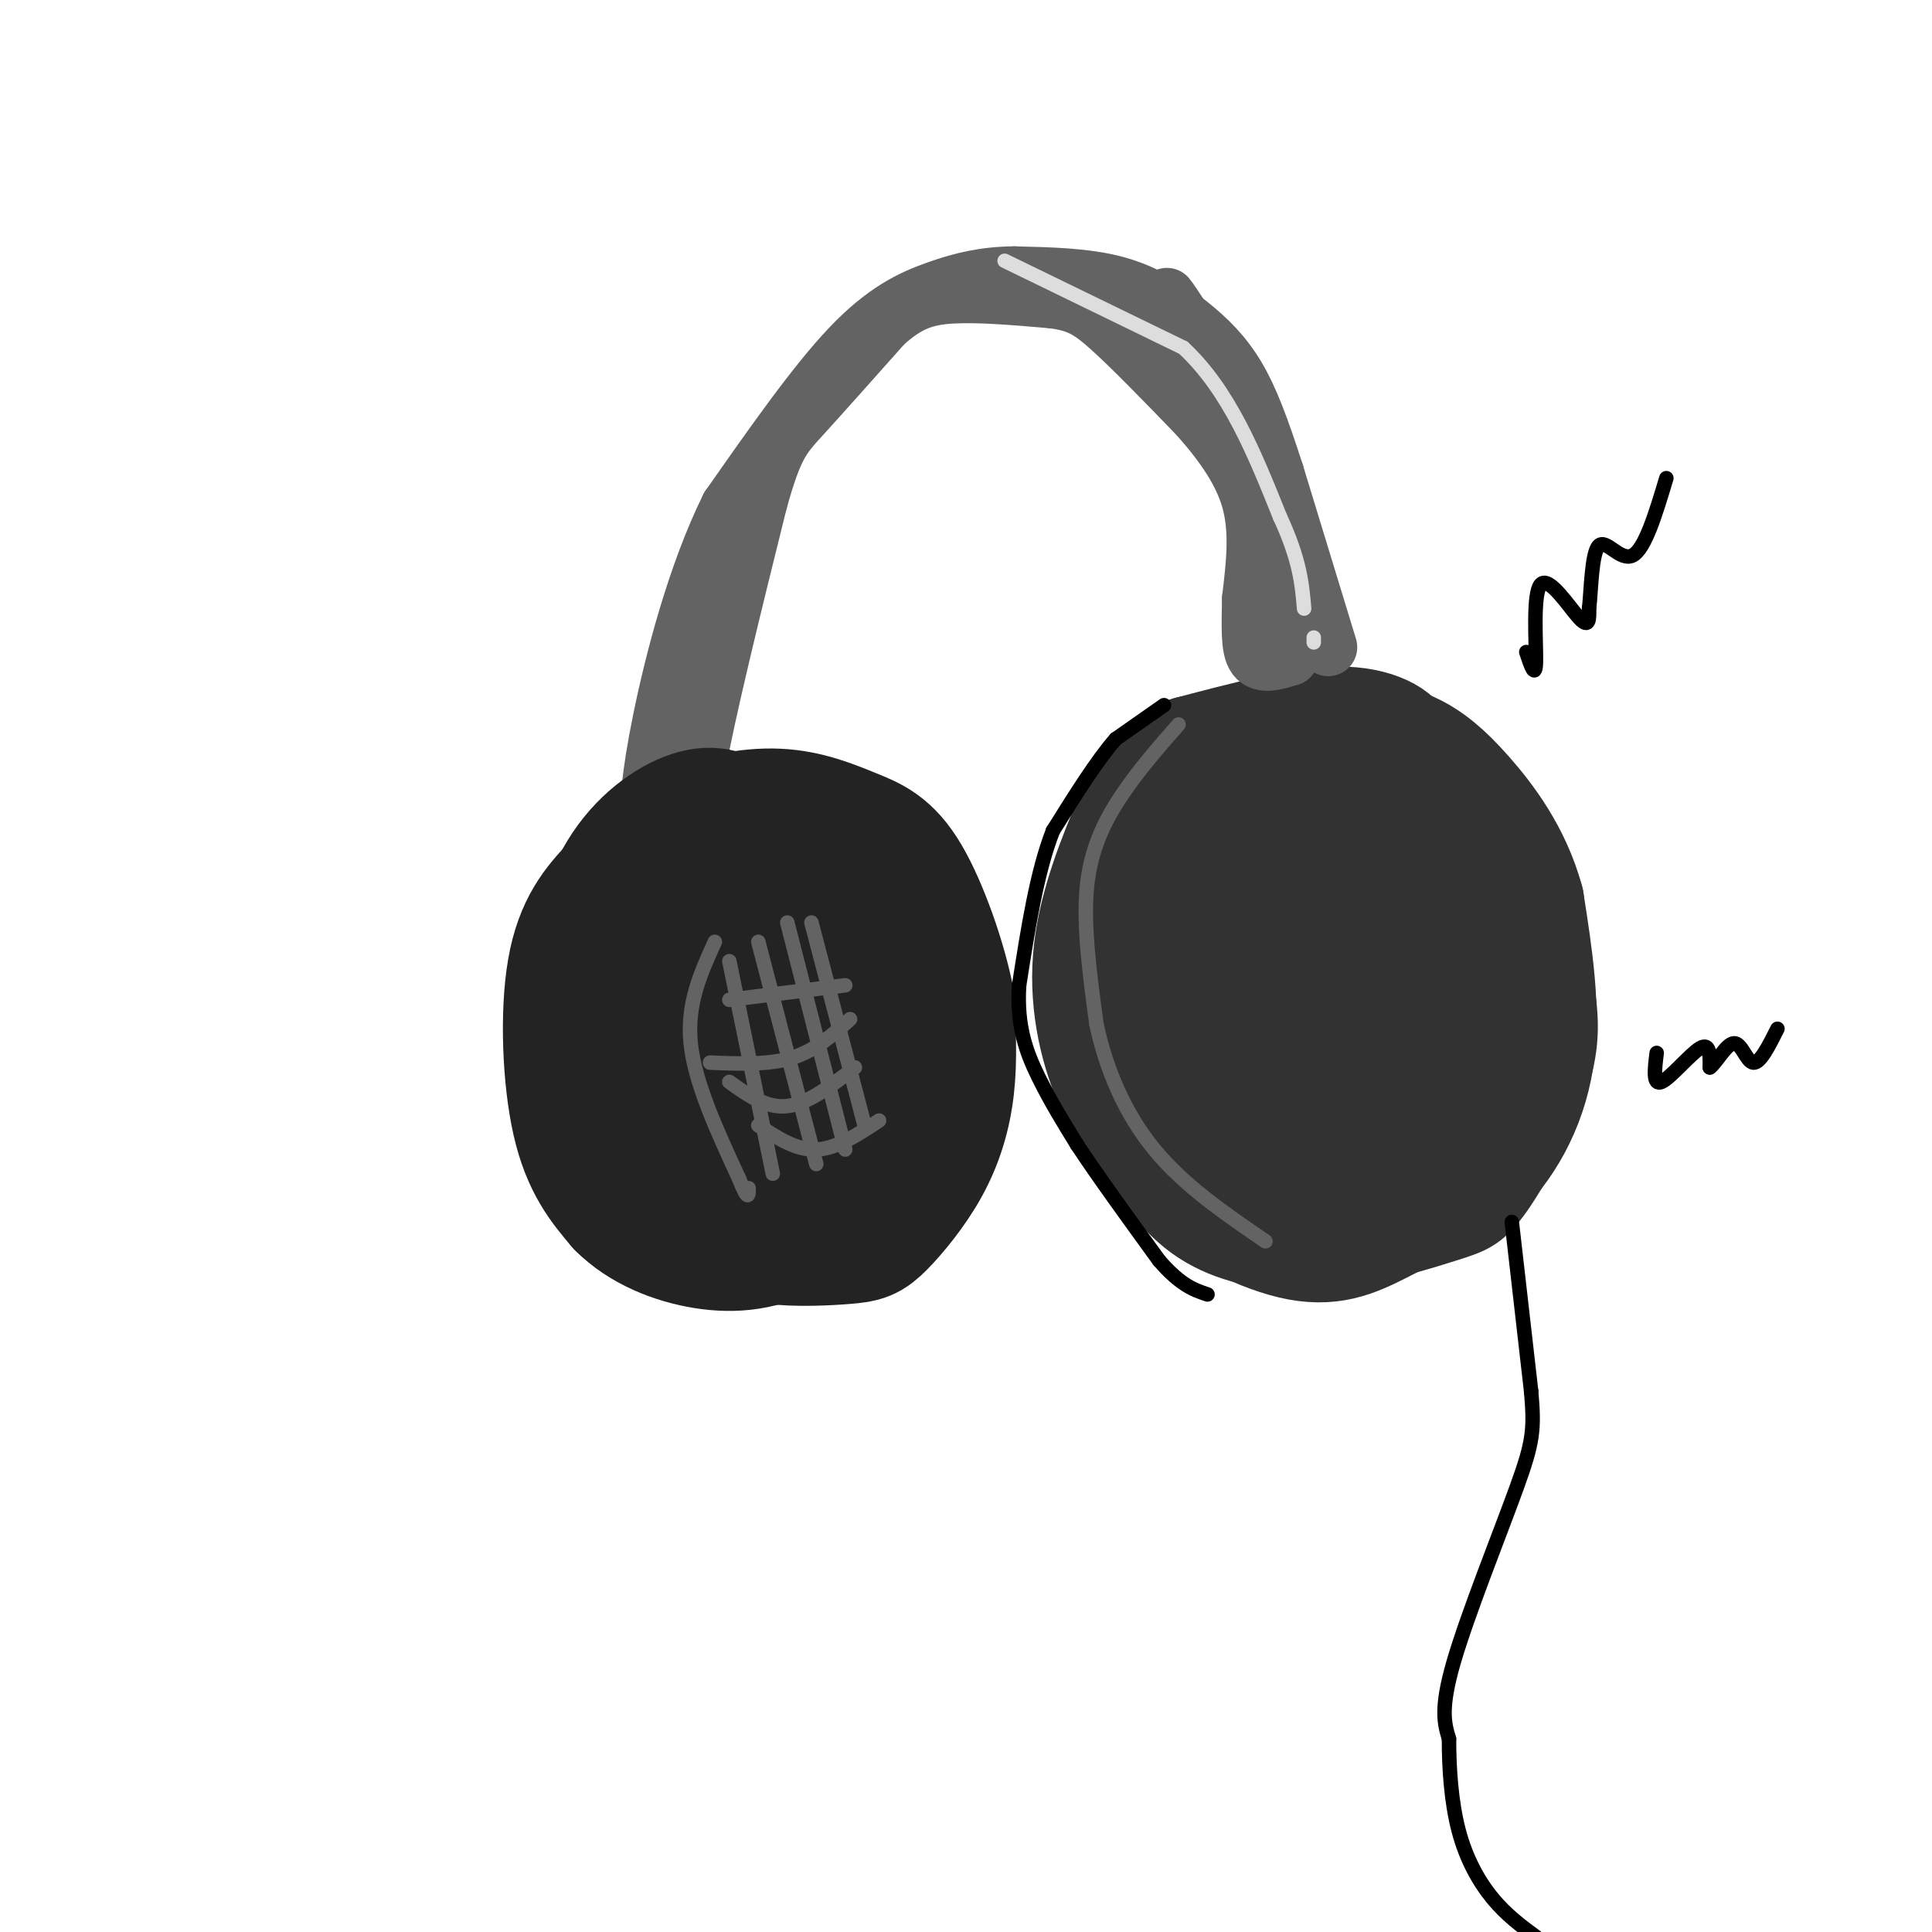 <svg viewBox='0 0 400 400' version='1.1' xmlns='http://www.w3.org/2000/svg' xmlns:xlink='http://www.w3.org/1999/xlink'><g fill='none' stroke='rgb(50,50,50)' stroke-width='6' stroke-linecap='round' stroke-linejoin='round'><path d='M280,153c-6.404,-2.458 -12.808,-4.917 -20,-3c-7.192,1.917 -15.171,8.209 -21,14c-5.829,5.791 -9.508,11.080 -12,20c-2.492,8.920 -3.798,21.470 -4,30c-0.202,8.530 0.698,13.039 4,20c3.302,6.961 9.004,16.374 16,22c6.996,5.626 15.284,7.465 22,8c6.716,0.535 11.858,-0.232 17,-1'/><path d='M282,263c6.384,-1.104 13.843,-3.364 19,-5c5.157,-1.636 8.013,-2.648 12,-8c3.987,-5.352 9.107,-15.044 12,-23c2.893,-7.956 3.560,-14.176 2,-23c-1.560,-8.824 -5.346,-20.252 -9,-28c-3.654,-7.748 -7.176,-11.817 -10,-15c-2.824,-3.183 -4.950,-5.481 -11,-7c-6.050,-1.519 -16.025,-2.260 -26,-3'/><path d='M271,151c-4.833,-0.500 -3.917,-0.250 -3,0'/></g>
<g fill='none' stroke='rgb(50,50,50)' stroke-width='28' stroke-linecap='round' stroke-linejoin='round'><path d='M258,188c-3.107,-0.141 -6.215,-0.282 -9,1c-2.785,1.282 -5.248,3.987 -7,7c-1.752,3.013 -2.792,6.334 -3,13c-0.208,6.666 0.417,16.677 3,22c2.583,5.323 7.125,5.958 12,3c4.875,-2.958 10.082,-9.508 13,-16c2.918,-6.492 3.545,-12.926 1,-20c-2.545,-7.074 -8.262,-14.789 -12,-17c-3.738,-2.211 -5.497,1.083 -7,5c-1.503,3.917 -2.752,8.459 -4,13'/><path d='M245,199c-1.239,6.025 -2.338,14.587 -1,21c1.338,6.413 5.113,10.676 9,8c3.887,-2.676 7.886,-12.293 10,-20c2.114,-7.707 2.342,-13.506 2,-19c-0.342,-5.494 -1.256,-10.685 -3,-13c-1.744,-2.315 -4.318,-1.756 -6,-2c-1.682,-0.244 -2.471,-1.292 -5,3c-2.529,4.292 -6.796,13.925 -8,20c-1.204,6.075 0.656,8.593 4,6c3.344,-2.593 8.172,-10.296 13,-18'/><path d='M260,185c2.590,-5.872 2.566,-11.554 3,-15c0.434,-3.446 1.327,-4.658 -4,-1c-5.327,3.658 -16.873,12.186 -21,18c-4.127,5.814 -0.835,8.914 2,10c2.835,1.086 5.214,0.157 8,-3c2.786,-3.157 5.981,-8.542 7,-13c1.019,-4.458 -0.137,-7.988 -2,-9c-1.863,-1.012 -4.431,0.494 -7,2'/><path d='M246,174c-4.003,2.779 -10.512,8.725 -13,12c-2.488,3.275 -0.956,3.878 0,6c0.956,2.122 1.334,5.764 5,-1c3.666,-6.764 10.619,-23.932 18,-30c7.381,-6.068 15.191,-1.034 23,4'/><path d='M279,165c8.452,6.548 18.083,20.917 20,24c1.917,3.083 -3.881,-5.119 -6,-11c-2.119,-5.881 -0.560,-9.440 1,-13'/><path d='M294,165c1.060,-2.619 3.208,-2.667 7,4c3.792,6.667 9.226,20.048 7,20c-2.226,-0.048 -12.113,-13.524 -22,-27'/><path d='M286,162c-2.655,-5.226 1.708,-4.792 2,-6c0.292,-1.208 -3.488,-4.060 -11,-4c-7.512,0.060 -18.756,3.030 -30,6'/><path d='M247,158c-6.622,2.651 -8.177,6.278 -11,13c-2.823,6.722 -6.914,16.541 -8,26c-1.086,9.459 0.833,18.560 4,26c3.167,7.440 7.584,13.220 12,19'/><path d='M244,242c6.500,5.940 16.750,11.292 24,13c7.250,1.708 11.500,-0.226 17,-3c5.500,-2.774 12.250,-6.387 19,-10'/><path d='M304,242c5.711,-5.244 10.489,-13.356 12,-23c1.511,-9.644 -0.244,-20.822 -2,-32'/><path d='M314,187c-2.510,-9.203 -7.786,-16.209 -12,-21c-4.214,-4.791 -7.365,-7.367 -11,-9c-3.635,-1.633 -7.753,-2.324 -11,-2c-3.247,0.324 -5.624,1.662 -8,3'/><path d='M287,191c-1.055,-1.725 -2.110,-3.450 -5,-2c-2.890,1.450 -7.614,6.074 -10,14c-2.386,7.926 -2.435,19.154 -1,25c1.435,5.846 4.353,6.311 7,6c2.647,-0.311 5.024,-1.397 8,-4c2.976,-2.603 6.552,-6.722 8,-12c1.448,-5.278 0.770,-11.714 -1,-16c-1.770,-4.286 -4.630,-6.423 -8,-6c-3.370,0.423 -7.248,3.407 -9,8c-1.752,4.593 -1.376,10.797 -1,17'/><path d='M275,221c0.686,3.730 2.900,4.554 6,5c3.100,0.446 7.085,0.514 10,-1c2.915,-1.514 4.761,-4.611 6,-8c1.239,-3.389 1.871,-7.069 1,-10c-0.871,-2.931 -3.247,-5.111 -6,-6c-2.753,-0.889 -5.884,-0.487 -9,3c-3.116,3.487 -6.217,10.058 -7,14c-0.783,3.942 0.751,5.254 3,6c2.249,0.746 5.214,0.928 7,-2c1.786,-2.928 2.393,-8.964 3,-15'/></g>
<g fill='none' stroke='rgb(99,99,100)' stroke-width='12' stroke-linecap='round' stroke-linejoin='round'><path d='M275,134c0.000,0.000 -11.000,-36.000 -11,-36'/><path d='M264,98c-3.080,-9.553 -5.279,-15.437 -8,-20c-2.721,-4.563 -5.963,-7.805 -10,-11c-4.037,-3.195 -8.868,-6.341 -15,-8c-6.132,-1.659 -13.566,-1.829 -21,-2'/><path d='M210,57c-6.095,0.048 -10.833,1.167 -16,3c-5.167,1.833 -10.762,4.381 -18,12c-7.238,7.619 -16.119,20.310 -25,33'/><path d='M151,105c-6.867,13.844 -11.533,31.956 -14,44c-2.467,12.044 -2.733,18.022 -3,24'/><path d='M134,173c0.000,5.167 1.500,6.083 3,7'/><path d='M137,180c1.756,2.511 4.644,5.289 6,2c1.356,-3.289 1.178,-12.644 1,-22'/><path d='M144,160c2.333,-13.000 7.667,-34.500 13,-56'/><path d='M157,104c3.267,-11.867 4.933,-13.533 9,-18c4.067,-4.467 10.533,-11.733 17,-19'/><path d='M183,67c4.822,-4.333 8.378,-5.667 14,-6c5.622,-0.333 13.311,0.333 21,1'/><path d='M218,62c5.133,0.689 7.467,1.911 12,6c4.533,4.089 11.267,11.044 18,18'/><path d='M248,86c5.244,5.911 9.356,11.689 11,18c1.644,6.311 0.822,13.156 0,20'/><path d='M259,124c-0.089,5.778 -0.311,10.222 1,12c1.311,1.778 4.156,0.889 7,0'/><path d='M267,136c-0.378,-5.244 -4.822,-18.356 -6,-22c-1.178,-3.644 0.911,2.178 3,8'/><path d='M264,122c-0.738,-5.095 -4.083,-21.833 -9,-35c-4.917,-13.167 -11.405,-22.762 -13,-25c-1.595,-2.238 1.702,2.881 5,8'/><path d='M247,70c1.833,4.667 3.917,12.333 6,20'/></g>
<g fill='none' stroke='rgb(35,35,35)' stroke-width='28' stroke-linecap='round' stroke-linejoin='round'><path d='M154,172c-2.464,-1.893 -4.929,-3.786 -9,-3c-4.071,0.786 -9.750,4.250 -14,10c-4.250,5.750 -7.071,13.786 -7,23c0.071,9.214 3.036,19.607 6,30'/><path d='M130,232c3.925,8.357 10.737,14.248 16,18c5.263,3.752 8.976,5.363 14,6c5.024,0.637 11.357,0.301 15,0c3.643,-0.301 4.595,-0.565 7,-3c2.405,-2.435 6.263,-7.040 9,-12c2.737,-4.960 4.353,-10.274 5,-16c0.647,-5.726 0.323,-11.863 0,-18'/><path d='M196,207c-1.546,-7.974 -5.410,-18.907 -9,-25c-3.590,-6.093 -6.907,-7.344 -11,-9c-4.093,-1.656 -8.963,-3.715 -15,-4c-6.037,-0.285 -13.242,1.205 -19,4c-5.758,2.795 -10.069,6.893 -14,11c-3.931,4.107 -7.481,8.221 -9,17c-1.519,8.779 -1.005,22.223 1,31c2.005,8.777 5.503,12.889 9,17'/><path d='M129,249c4.398,4.436 10.893,7.026 17,8c6.107,0.974 11.825,0.331 18,-3c6.175,-3.331 12.805,-9.351 17,-15c4.195,-5.649 5.954,-10.928 7,-17c1.046,-6.072 1.380,-12.936 -5,-19c-6.380,-6.064 -19.473,-11.326 -27,-13c-7.527,-1.674 -9.488,0.242 -12,2c-2.512,1.758 -5.575,3.360 -7,8c-1.425,4.640 -1.213,12.320 -1,20'/><path d='M136,220c0.611,6.656 2.639,13.296 6,18c3.361,4.704 8.057,7.473 14,5c5.943,-2.473 13.134,-10.187 17,-16c3.866,-5.813 4.409,-9.725 5,-14c0.591,-4.275 1.231,-8.912 -2,-13c-3.231,-4.088 -10.335,-7.627 -16,-8c-5.665,-0.373 -9.893,2.421 -13,5c-3.107,2.579 -5.095,4.945 -7,9c-1.905,4.055 -3.729,9.799 -2,15c1.729,5.201 7.010,9.858 10,12c2.990,2.142 3.690,1.769 6,1c2.310,-0.769 6.232,-1.934 9,-5c2.768,-3.066 4.384,-8.033 6,-13'/><path d='M169,216c0.858,-5.136 0.003,-11.475 -3,-15c-3.003,-3.525 -8.153,-4.235 -11,-4c-2.847,0.235 -3.391,1.413 -5,2c-1.609,0.587 -4.282,0.581 -7,5c-2.718,4.419 -5.480,13.263 -4,20c1.480,6.737 7.203,11.368 13,12c5.797,0.632 11.669,-2.735 15,-6c3.331,-3.265 4.121,-6.426 4,-10c-0.121,-3.574 -1.152,-7.560 -2,-11c-0.848,-3.440 -1.512,-6.336 -5,-8c-3.488,-1.664 -9.799,-2.098 -14,-1c-4.201,1.098 -6.291,3.727 -8,6c-1.709,2.273 -3.037,4.189 -2,7c1.037,2.811 4.439,6.517 8,8c3.561,1.483 7.280,0.741 11,0'/></g>
<g fill='none' stroke='rgb(99,99,100)' stroke-width='3' stroke-linecap='round' stroke-linejoin='round'><path d='M148,195c-2.917,6.417 -5.833,12.833 -5,21c0.833,8.167 5.417,18.083 10,28'/><path d='M153,244c2.000,5.000 2.000,3.500 2,2'/><path d='M151,199c0.000,0.000 9.000,44.000 9,44'/><path d='M157,195c0.000,0.000 12.000,46.000 12,46'/><path d='M163,191c0.000,0.000 12.000,47.000 12,47'/><path d='M168,191c0.000,0.000 11.000,42.000 11,42'/><path d='M151,207c0.000,0.000 24.000,-3.000 24,-3'/><path d='M147,220c6.083,0.250 12.167,0.500 17,-1c4.833,-1.500 8.417,-4.750 12,-8'/><path d='M151,224c3.833,2.750 7.667,5.500 12,5c4.333,-0.500 9.167,-4.250 14,-8'/><path d='M157,233c3.917,2.583 7.833,5.167 12,5c4.167,-0.167 8.583,-3.083 13,-6'/><path d='M244,150c-4.244,4.844 -8.489,9.689 -12,15c-3.511,5.311 -6.289,11.089 -7,19c-0.711,7.911 0.644,17.956 2,28'/><path d='M227,212c1.956,9.289 5.844,18.511 12,26c6.156,7.489 14.578,13.244 23,19'/></g>
<g fill='none' stroke='rgb(221,221,221)' stroke-width='3' stroke-linecap='round' stroke-linejoin='round'><path d='M208,54c0.000,0.000 37.000,18.000 37,18'/><path d='M245,72c9.500,8.833 14.750,21.917 20,35'/><path d='M265,107c4.167,9.000 4.583,14.000 5,19'/><path d='M272,133c0.000,0.000 0.000,-1.000 0,-1'/></g>
<g fill='none' stroke='rgb(0,0,0)' stroke-width='3' stroke-linecap='round' stroke-linejoin='round'><path d='M241,146c0.000,0.000 -10.000,7.000 -10,7'/><path d='M231,153c-3.833,4.333 -8.417,11.667 -13,19'/><path d='M218,172c-3.333,8.500 -5.167,20.250 -7,32'/><path d='M211,204c-0.556,8.578 1.556,14.022 4,19c2.444,4.978 5.222,9.489 8,14'/><path d='M223,237c4.167,6.333 10.583,15.167 17,24'/><path d='M240,261c4.500,5.167 7.250,6.083 10,7'/><path d='M316,135c0.958,2.875 1.917,5.750 2,2c0.083,-3.750 -0.708,-14.125 1,-16c1.708,-1.875 5.917,4.750 8,7c2.083,2.250 2.042,0.125 2,-2'/><path d='M329,126c0.429,-3.560 0.500,-11.458 2,-13c1.500,-1.542 4.429,3.274 7,2c2.571,-1.274 4.786,-8.637 7,-16'/><path d='M343,218c-0.422,3.400 -0.844,6.800 1,6c1.844,-0.800 5.956,-5.800 8,-7c2.044,-1.200 2.022,1.400 2,4'/><path d='M354,221c1.262,-0.833 3.417,-4.917 5,-5c1.583,-0.083 2.595,3.833 4,4c1.405,0.167 3.202,-3.417 5,-7'/><path d='M313,253c0.000,0.000 4.000,35.000 4,35'/><path d='M317,288c0.702,7.988 0.458,10.458 -3,20c-3.458,9.542 -10.131,26.155 -13,36c-2.869,9.845 -1.935,12.923 -1,16'/><path d='M300,360c-0.012,6.036 0.458,13.125 2,19c1.542,5.875 4.155,10.536 7,14c2.845,3.464 5.923,5.732 9,8'/></g>
</svg>